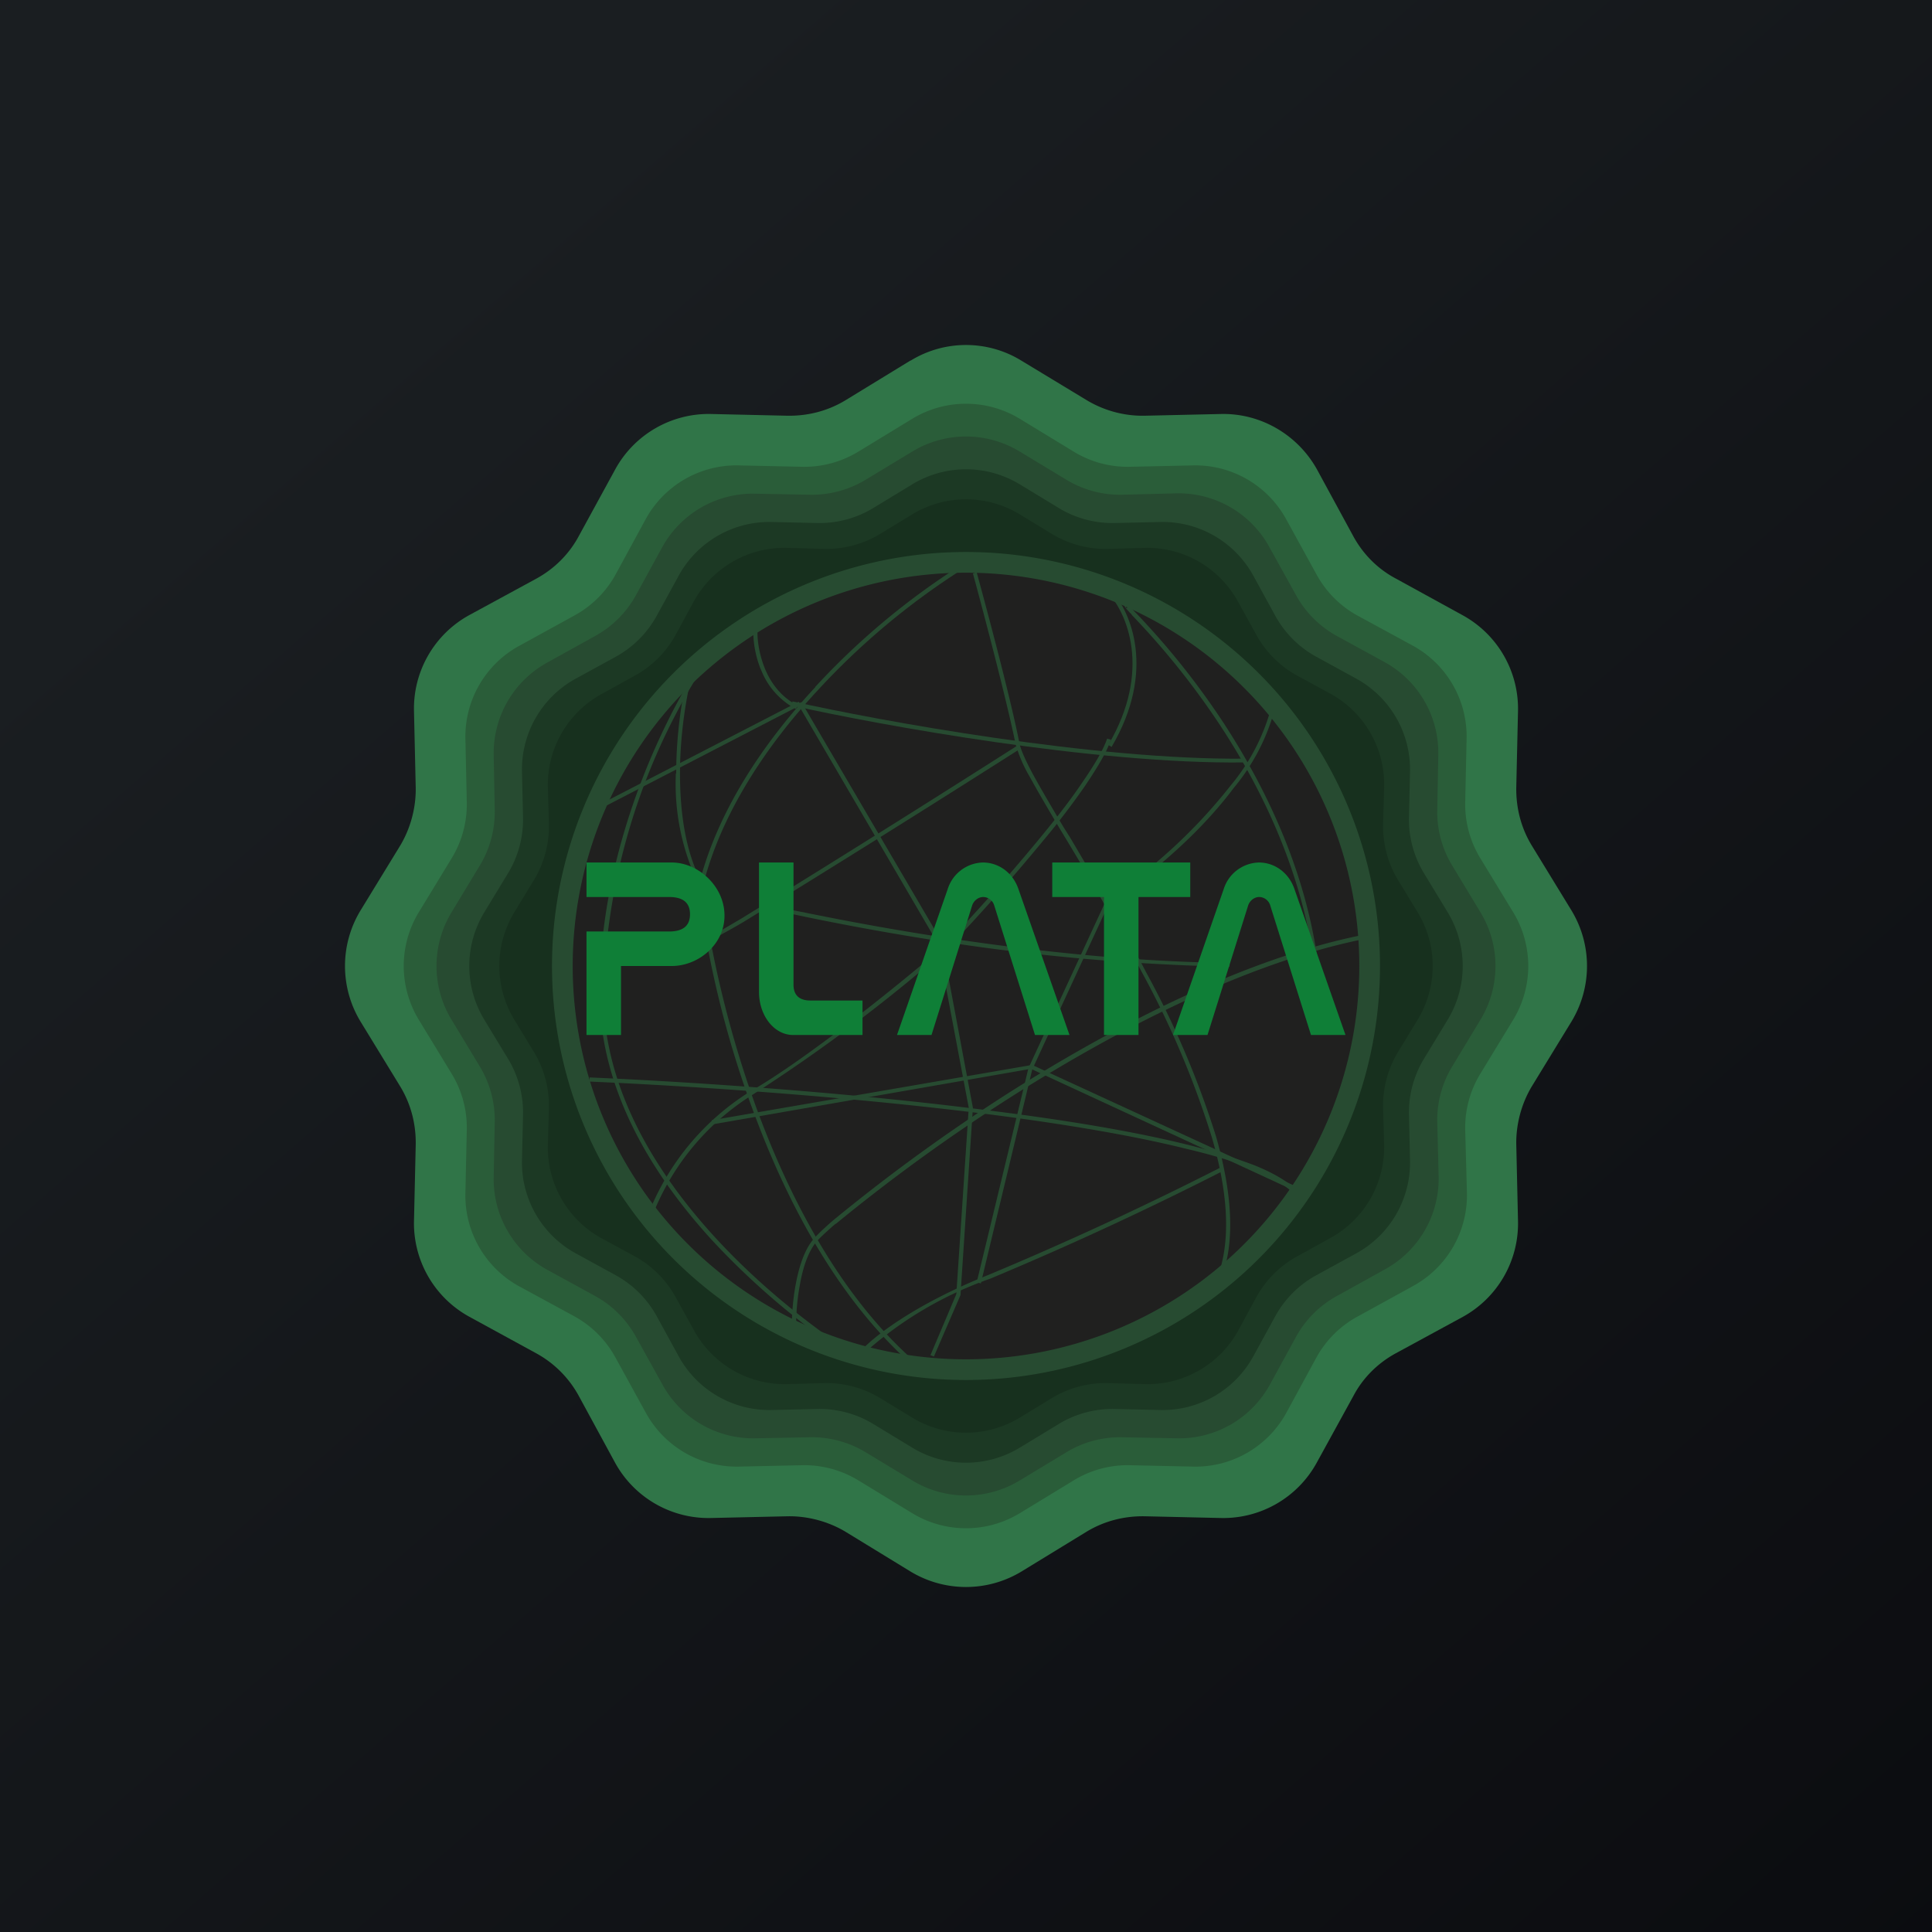 ﻿<?xml version="1.0" standalone="no"?>
<!DOCTYPE svg PUBLIC "-//W3C//DTD SVG 1.1//EN" 
"http://www.w3.org/Graphics/SVG/1.1/DTD/svg11.dtd">
<svg width="56" height="56" viewBox="0 0 56 56" xmlns="http://www.w3.org/2000/svg"><path fill="url(#aqt4rv0iv)" d="M0 0h56v56H0z"/><path d="M26.4 10.45c.98-.6 2.22-.6 3.2 0l1.9 1.15c.5.3 1.08.46 1.67.45l2.21-.05c1.16-.03 2.23.6 2.79 1.6l1.06 1.95c.28.51.7.94 1.23 1.22l1.93 1.06A3.09 3.09 0 0 1 44 20.62l-.05 2.2c-.01.6.14 1.18.45 1.69l1.15 1.88c.6.99.6 2.23 0 3.22l-1.15 1.88c-.3.5-.46 1.1-.45 1.68l.05 2.21a3.09 3.09 0 0 1-1.6 2.79l-1.95 1.06c-.51.28-.94.7-1.22 1.23l-1.06 1.93A3.09 3.09 0 0 1 35.38 44l-2.2-.05c-.6-.01-1.18.14-1.69.45l-1.88 1.15c-.99.6-2.23.6-3.22 0l-1.88-1.15c-.5-.3-1.1-.46-1.68-.45l-2.21.05a3.09 3.09 0 0 1-2.79-1.6l-1.06-1.95a3.09 3.09 0 0 0-1.22-1.22l-1.94-1.06A3.09 3.09 0 0 1 12 35.38l.05-2.2c.01-.6-.14-1.18-.45-1.69l-1.15-1.88c-.6-.99-.6-2.23 0-3.22l1.15-1.88c.3-.5.46-1.1.45-1.68L12 20.62a3.09 3.09 0 0 1 1.6-2.79l1.95-1.06c.51-.28.94-.7 1.22-1.22l1.06-1.94A3.09 3.09 0 0 1 20.62 12l2.2.05c.6.01 1.18-.14 1.69-.45l1.88-1.15Z" fill="#307548"/><path d="M26.44 12.14a3 3 0 0 1 3.12 0l1.56.95a3 3 0 0 0 1.63.44l1.83-.04a3 3 0 0 1 2.7 1.56l.88 1.6a3 3 0 0 0 1.2 1.2l1.6.87a3 3 0 0 1 1.55 2.7l-.04 1.83a3 3 0 0 0 .44 1.63l.95 1.56a3 3 0 0 1 0 3.12l-.95 1.56a3 3 0 0 0-.44 1.63l.05 1.83a3 3 0 0 1-1.57 2.7l-1.6.88a3 3 0 0 0-1.2 1.2l-.87 1.6a3 3 0 0 1-2.7 1.55l-1.83-.04a3 3 0 0 0-1.63.44l-1.56.95a3 3 0 0 1-3.12 0l-1.56-.95a3 3 0 0 0-1.63-.44l-1.83.04a3 3 0 0 1-2.7-1.56l-.88-1.6a3 3 0 0 0-1.2-1.2l-1.6-.87a3 3 0 0 1-1.55-2.7l.04-1.83a3 3 0 0 0-.44-1.63l-.95-1.56a3 3 0 0 1 0-3.12l.95-1.56a3 3 0 0 0 .44-1.63l-.04-1.83a3 3 0 0 1 1.56-2.7l1.6-.88a3 3 0 0 0 1.2-1.2l.87-1.6a3 3 0 0 1 2.7-1.55l1.83.04a3 3 0 0 0 1.63-.44l1.56-.95Z" fill="#2A5D39"/><path d="M26.44 13.09a3 3 0 0 1 3.12 0l1.34.81a3 3 0 0 0 1.63.44l1.57-.04a3 3 0 0 1 2.7 1.57l.76 1.37a3 3 0 0 0 1.2 1.2l1.37.75a3 3 0 0 1 1.56 2.7l-.03 1.58a3 3 0 0 0 .44 1.63l.81 1.34a3 3 0 0 1 0 3.12l-.81 1.34a3 3 0 0 0-.44 1.63l.04 1.57a3 3 0 0 1-1.57 2.7l-1.37.76a3 3 0 0 0-1.2 1.2l-.75 1.37a3 3 0 0 1-2.7 1.56l-1.58-.03a3 3 0 0 0-1.63.44l-1.34.81a3 3 0 0 1-3.12 0l-1.34-.81a3 3 0 0 0-1.63-.44l-1.57.03a3 3 0 0 1-2.7-1.56l-.76-1.37a3 3 0 0 0-1.2-1.2l-1.37-.75a3 3 0 0 1-1.56-2.7l.03-1.58a3 3 0 0 0-.44-1.63l-.81-1.34a3 3 0 0 1 0-3.12l.81-1.34a3 3 0 0 0 .44-1.63l-.03-1.57a3 3 0 0 1 1.56-2.7l1.37-.76a3 3 0 0 0 1.2-1.2l.75-1.37a3 3 0 0 1 2.7-1.56l1.58.03a3 3 0 0 0 1.63-.44l1.34-.81Z" fill="#274B31"/><path d="M26.44 14.04a3 3 0 0 1 3.12 0l1.12.68a3 3 0 0 0 1.64.44l1.31-.03a3 3 0 0 1 2.7 1.56l.63 1.15a3 3 0 0 0 1.2 1.2l1.15.63a3 3 0 0 1 1.56 2.7l-.03 1.31a3 3 0 0 0 .44 1.64l.68 1.12a3 3 0 0 1 0 3.12l-.68 1.12a3 3 0 0 0-.44 1.64l.03 1.31a3 3 0 0 1-1.56 2.7l-1.15.63a3 3 0 0 0-1.2 1.2l-.63 1.15a3 3 0 0 1-2.7 1.56l-1.31-.03a3 3 0 0 0-1.64.44l-1.12.68a3 3 0 0 1-3.12 0l-1.12-.68a3 3 0 0 0-1.64-.44l-1.31.03a3 3 0 0 1-2.7-1.56l-.63-1.15a3 3 0 0 0-1.2-1.2l-1.15-.63a3 3 0 0 1-1.56-2.7l.03-1.31a3 3 0 0 0-.44-1.64l-.68-1.12a3 3 0 0 1 0-3.12l.68-1.12a3 3 0 0 0 .44-1.64l-.03-1.31a3 3 0 0 1 1.56-2.7l1.15-.63a3 3 0 0 0 1.2-1.2l.63-1.15a3 3 0 0 1 2.7-1.56l1.31.03a3 3 0 0 0 1.64-.44l1.12-.68Z" fill="#1C3924"/><path d="M26.44 14.91a3 3 0 0 1 3.12 0l.92.56a3 3 0 0 0 1.63.44l1.08-.03a3 3 0 0 1 2.7 1.57l.52.94a3 3 0 0 0 1.2 1.2l.94.51a3 3 0 0 1 1.57 2.7l-.03 1.09a3 3 0 0 0 .44 1.63l.56.92a3 3 0 0 1 0 3.12l-.56.92a3 3 0 0 0-.44 1.63l.03 1.08a3 3 0 0 1-1.57 2.7l-.94.52a3 3 0 0 0-1.2 1.2l-.51.94a3 3 0 0 1-2.7 1.57l-1.09-.03a3 3 0 0 0-1.63.44l-.92.56a3 3 0 0 1-3.12 0l-.92-.56a3 3 0 0 0-1.63-.44l-1.08.03a3 3 0 0 1-2.7-1.57l-.52-.94a3 3 0 0 0-1.2-1.2l-.94-.51a3 3 0 0 1-1.57-2.7l.03-1.09a3 3 0 0 0-.44-1.63l-.56-.92a3 3 0 0 1 0-3.12l.56-.92a3 3 0 0 0 .44-1.63l-.03-1.08a3 3 0 0 1 1.57-2.7l.94-.52a3 3 0 0 0 1.2-1.2l.51-.94a3 3 0 0 1 2.7-1.57l1.09.03a3 3 0 0 0 1.63-.44l.92-.56Z" fill="#17301E"/><circle cx="27.93" cy="27.79" r="11.75" fill="#20201F"/><path fill-rule="evenodd" d="M28 39.4a11.4 11.4 0 1 0 0-22.8 11.4 11.4 0 0 0 0 22.8Zm0 .6a12 12 0 1 0 0-24 12 12 0 0 0 0 24Z" fill="#274B31"/><path d="M23.63 19.91a21.2 21.2 0 0 1 4.15-3.48l.07.1a21.08 21.08 0 0 0-4.13 3.46c-1.49 1.6-2.84 3.6-3.36 5.75.18 1.55.7 4.1 1.69 6.71 1 2.62 2.47 5.3 4.54 7.08l-.07.1c-2.1-1.82-3.58-4.51-4.58-7.14a29.4 29.4 0 0 1-1.7-6.75v-.02c.53-2.19 1.9-4.2 3.39-5.8Z" fill="#274B31"/><path d="M20.83 18.66a18.48 18.48 0 0 0-3.34 10.12c0 2.85 1.6 5.3 3.25 7.1 1.37 1.49 2.76 2.5 3.27 2.87l.2.15-.08.09a22.02 22.02 0 0 1-3.48-3.03c-1.65-1.8-3.27-4.29-3.27-7.18 0-4.6 2.24-8.7 3.36-10.2l.1.08Z" fill="#274B31"/><path d="M19.6 22.42c0-1.15.17-2.22.34-2.87l.11.03c-.16.64-.34 1.7-.34 2.84s.16 2.34.68 3.24l-.1.06a6.72 6.72 0 0 1-.7-3.3Z" fill="#274B31"/><path d="m23.2 20.44-5.95 3.08-.06-.1 5.96-3.08.06.1Z" fill="#274B31"/><path d="M22.05 19.4c-.18-.45-.23-.9-.21-1.18h.12c-.02.27.03.7.2 1.13.17.43.47.85.96 1.1l-.05.1a2.18 2.18 0 0 1-1.02-1.16Z" fill="#274B31"/><path d="M36.05 22.1c-4.34.05-10.55-1.08-13.1-1.65l.02-.12c2.55.57 8.75 1.7 13.08 1.66v.11Z" fill="#274B31"/><path d="M29.44 21.58c-.25-1.24-.93-3.82-1.24-4.96l.11-.03c.31 1.13 1 3.72 1.24 4.96.04.19.18.5.4.91.23.42.53.93.88 1.52l.19.3c.66 1.12 1.46 2.47 2.2 3.9a26.3 26.3 0 0 1 2.03 4.77c.44 1.55.58 3 .14 4.14l-.11-.04c.42-1.1.3-2.53-.15-4.07a26.17 26.17 0 0 0-2-4.74 84.1 84.1 0 0 0-2.4-4.2c-.35-.59-.65-1.1-.88-1.52a4.15 4.15 0 0 1-.41-.94Z" fill="#274B31"/><path d="M24.22 35.47c-.3.26-.5.45-.57.54-.24.3-.39.78-.47 1.26-.09.48-.11.95-.1 1.24h-.13c0-.3.02-.77.11-1.26s.24-.99.5-1.31c.08-.1.28-.3.58-.56a52.74 52.74 0 0 1 5-3.64C32.17 29.81 36 27.8 39.5 27.1l.03.12c-3.47.7-7.29 2.7-10.31 4.63a52.6 52.6 0 0 0-5 3.63Z" fill="#274B31"/><path d="m23.23 20.35 4.07 6.95.9 4.81-.36 5.43-.77 1.78-.1-.04.75-1.77.36-5.4-.9-4.77-4.05-6.93.1-.06Z" fill="#274B31"/><path d="M30.16 24.46a57.2 57.2 0 0 1-2.7 3.04h-.01a48.05 48.05 0 0 1-5.65 4.24 7.23 7.23 0 0 0-2.9 3.52l-.12-.04a7.35 7.35 0 0 1 2.96-3.58c1.66-.95 4.44-3.2 5.63-4.23.69-.71 1.75-1.88 2.7-3.03.48-.58.93-1.15 1.28-1.67.36-.52.63-.97.74-1.3l.11.03c-.12.36-.4.82-.75 1.34-.36.52-.8 1.1-1.29 1.68Z" fill="#274B31"/><path d="M32.12 21.6c1.28-2.17.53-3.84.01-4.4l.09-.07c.55.59 1.3 2.31 0 4.52l-.1-.06Z" fill="#274B31"/><path d="M32.66 17.5h.02l-.05.12h.01a.06.06 0 0 0 .06-.09l.04.04.09.1.07.07a22.44 22.44 0 0 1 2.57 3.22c1.42 2.18 2.87 5.24 2.85 8.75h-.11c.01-3.48-1.42-6.52-2.84-8.68a22.47 22.47 0 0 0-2.56-3.2c-.02-.04-.05-.06-.07-.08l-.09-.1a.84.84 0 0 1-.05-.07v-.02a.06.06 0 0 1 .06-.06Z" fill="#274B31"/><path d="M35.67 22.77a5.91 5.91 0 0 0 1.16-2.2l.11.02a6.02 6.02 0 0 1-1.18 2.25c-.75 1-1.92 2.18-3.66 3.37l-.07-.1a15.43 15.43 0 0 0 3.64-3.34Z" fill="#274B31"/><path d="m29.92 31 2.22-4.81-.1-.05-2.23 4.82-1.5 6.21.12.03 1.49-6.2Z" fill="#274B31"/><path d="M22.52 26.4a.4.4 0 0 1-.04-.01l.05-.12.02.01a4.96 4.96 0 0 0 .32.08l.9.18c.75.15 1.81.35 3.06.55 2.5.4 5.74.79 8.81.82v.11a62.62 62.62 0 0 1-8.83-.81 78.04 78.04 0 0 1-4.29-.81ZM20.47 27.32h-.05l.05-.11h-.02v-.01l.07-.02.21-.11.75-.44a596.88 596.88 0 0 0 7.98-5l.07.1a597.4 597.4 0 0 1-7.99 5 24.96 24.96 0 0 1-1.07.59Zm-.02-.12ZM28.83 32.32c-4.12-.53-8.74-.84-11.74-.97v-.12c3 .13 7.63.44 11.75.98 2.06.26 4 .58 5.54.96.77.19 1.44.4 1.99.61.54.22.95.46 1.2.71l-.08.09a3.51 3.51 0 0 0-1.17-.69c-.53-.22-1.2-.42-1.97-.6-1.53-.38-3.46-.7-5.52-.97Z" fill="#274B31"/><path d="m29.9 30.86 7.6 3.5-.05.12-7.57-3.5-9.23 1.61-.02-.12 9.27-1.6Z" fill="#274B31"/><path d="M35.41 33.96a99.18 99.18 0 0 1-6.7 3.1 10.8 10.8 0 0 0-3.67 2.17l-.08-.08c.34-.39 1.56-1.35 3.7-2.2a99.15 99.15 0 0 0 6.7-3.1l.05.1Z" fill="#274B31"/><path d="M17 26v-1h2.47c.77 0 1.53.69 1.53 1.54 0 .84-.76 1.46-1.53 1.46H18v2h-1v-3h2.39c.35 0 .61-.12.61-.5s-.26-.5-.61-.5H17Zm5-1v3.75c0 .69.44 1.25.99 1.25H25v-1h-1.52c-.27 0-.48-.12-.48-.46V25h-1Zm5 5h-1l1.47-4.23a1.1 1.1 0 0 1 1.02-.77c.46 0 .87.3 1.03.77L31 30h-1l-1.18-3.75a.34.34 0 0 0-.32-.25c-.14 0-.27.1-.32.24L27 30Zm3.5-4v-1h4v1H33v4h-1v-4h-1.5ZM35 30h-1l1.47-4.23a1.1 1.1 0 0 1 1.02-.77c.46 0 .87.3 1.03.77L39 30h-1l-1.18-3.75a.34.34 0 0 0-.32-.25c-.14 0-.27.1-.32.24L35 30Z" fill="#0F7F37"/><defs><linearGradient id="aqt4rv0iv" x1="10.42" y1="9.71" x2="68.15" y2="76.02" gradientUnits="userSpaceOnUse"><stop stop-color="#1A1E21"/><stop offset="1" stop-color="#06060A"/></linearGradient></defs></svg>